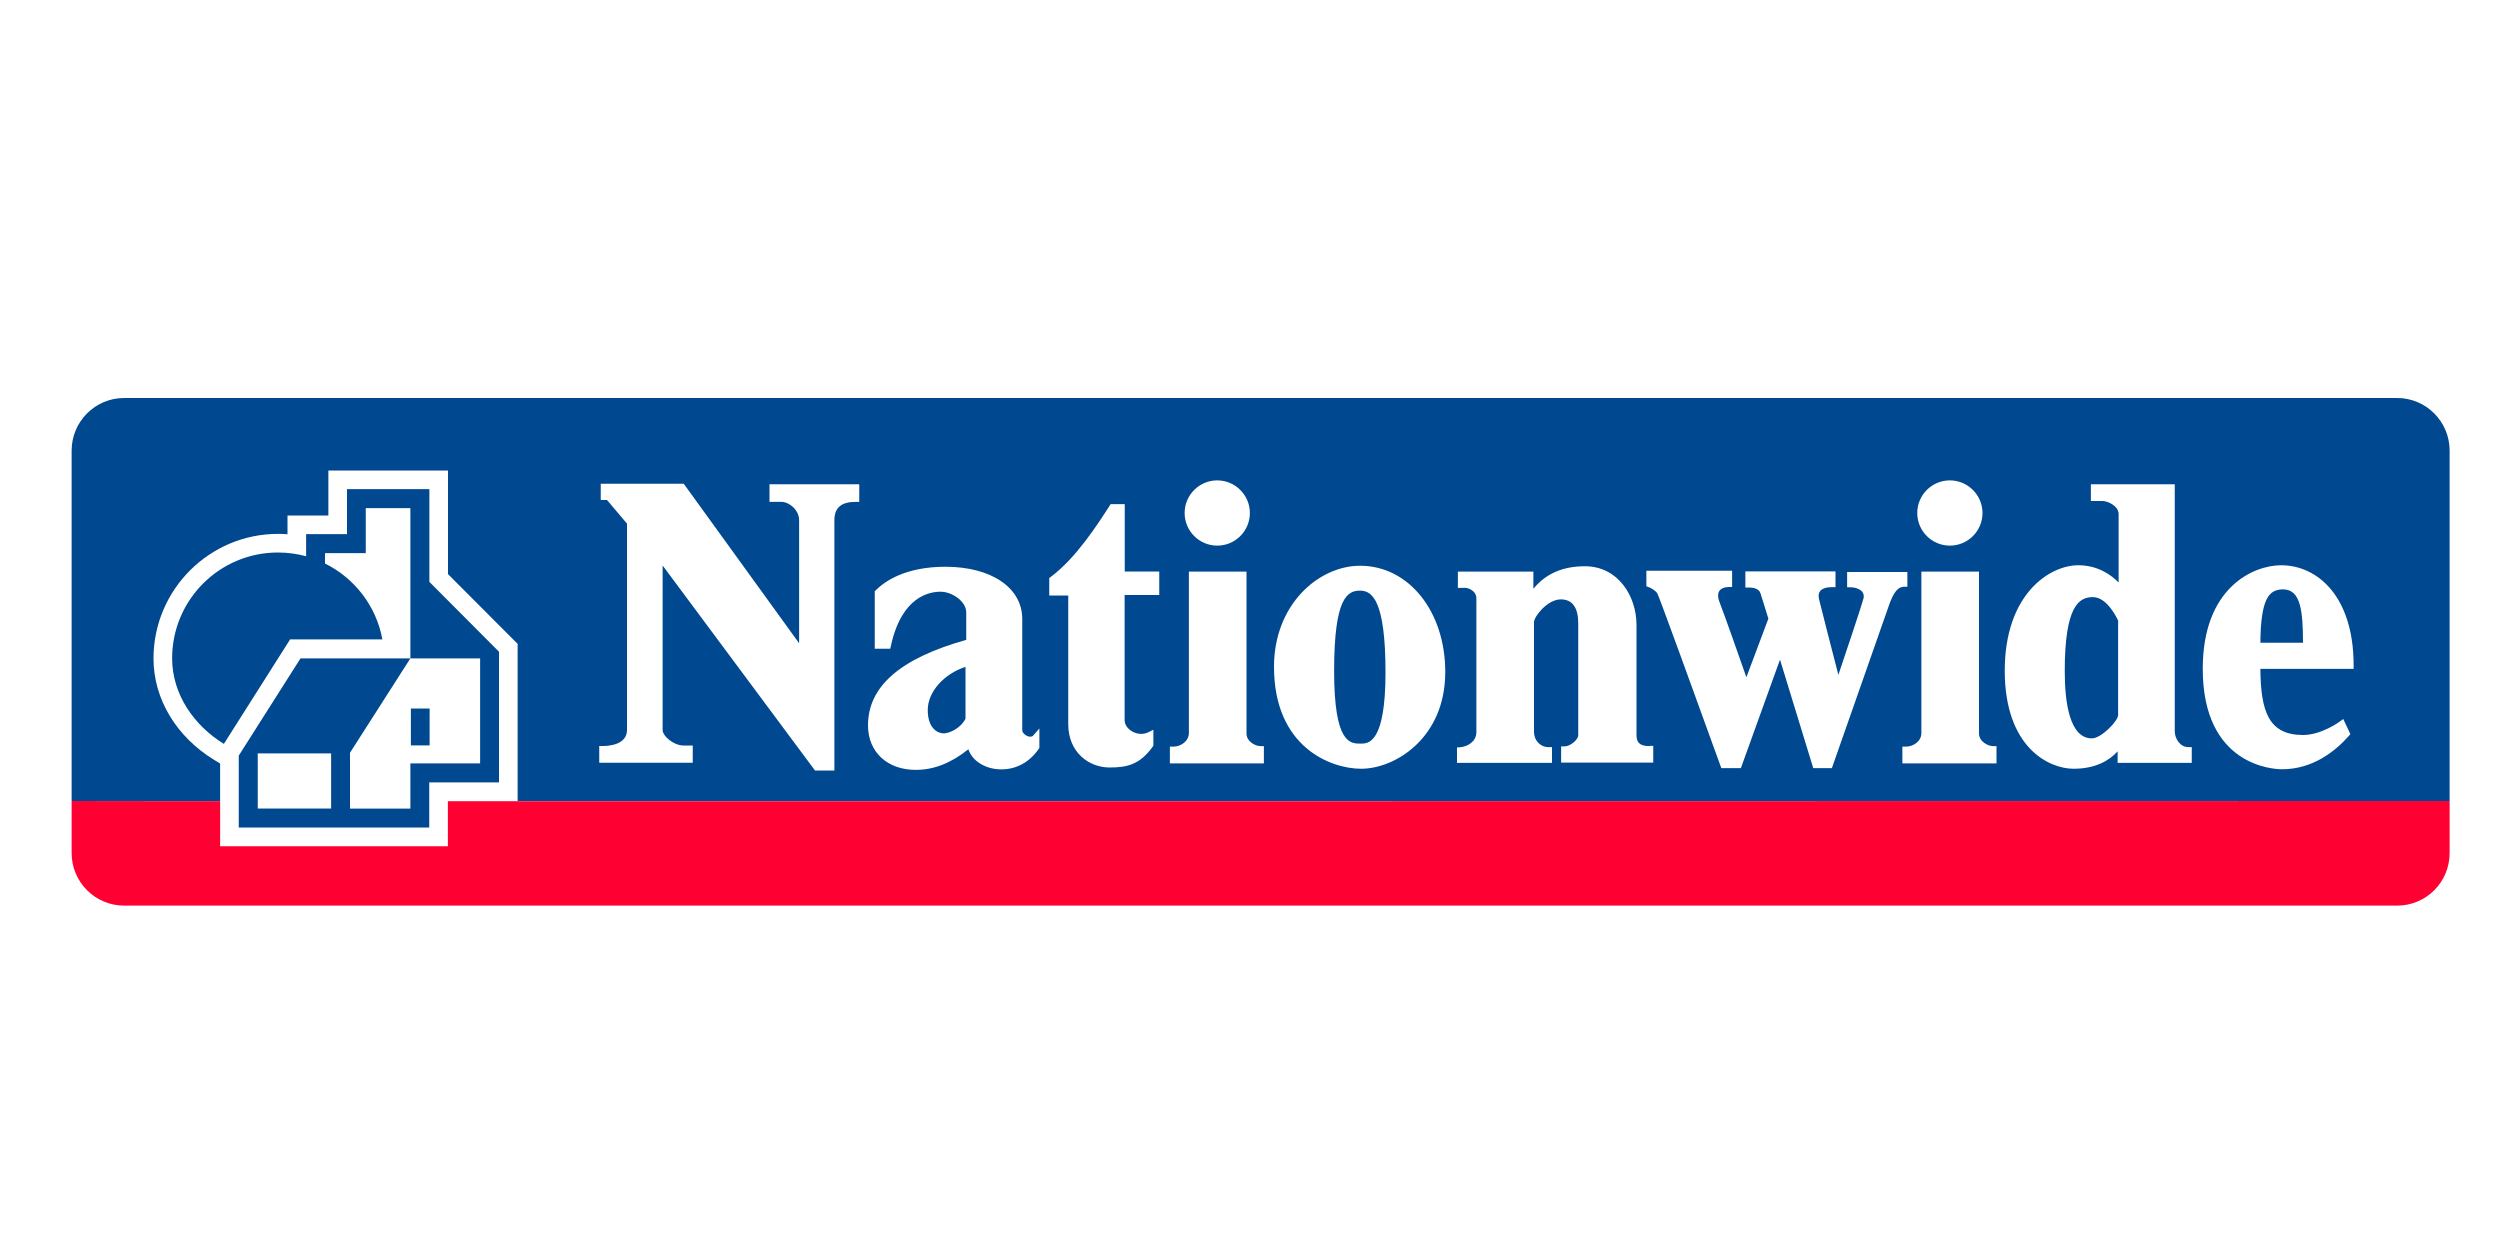 <?xml version="1.0" encoding="utf-8"?>
<!-- Generator: Adobe Illustrator 26.0.1, SVG Export Plug-In . SVG Version: 6.00 Build 0)  -->
<svg version="1.1" id="Слой_1" xmlns="http://www.w3.org/2000/svg" xmlns:xlink="http://www.w3.org/1999/xlink" x="0px" y="0px"
	 viewBox="0 0 2000 1000" style="enable-background:new 0 0 2000 1000;" xml:space="preserve">
<style type="text/css">
	.st0{fill:#FFFFFF;}
	.st1{fill:#FF0033;}
	.st2{fill:#004890;}
</style>
<rect class="st0" width="2000" height="1000"/>
<g>
	<path id="path2515" class="st1" d="M1959.7,682.4c0,23.3-18.8,42.1-42,42.1H99.3c-23.2,0-42-18.9-42-42.1v-41.6
		c0,0.4,1902.4,0,1902.4,0V682.4z"/>
	<path id="path2519" class="st2" d="M1917.7,318.4H99.3c-23.2,0-42,18.9-42,42.1v280.3h1902.4V360.5
		C1959.7,337.3,1940.9,318.4,1917.7,318.4"/>
	<path id="path2523" class="st0" d="M358.4,459.3v-82.9h-14.9h-80.8v36H230v15c-2.5-0.2-5-0.3-7.6-0.3c-54.9,0-99.6,44.7-99.6,99.7
		c0,32.2,18.1,62.5,48.5,81.1l4.8,2.9V677h182.2v-36.2h55.8V515.1C414.1,515.1,365.8,466.7,358.4,459.3"/>
	<path id="path2525" class="st2" d="M328.7,596.3h15v-29.5h-15V596.3z M264.9,646.8h-58.7v-44.1h58.7V646.8z M343.5,465.5v-74.2
		h-65.9v36h-32.7V445c-7.1-1.9-14.7-3-22.5-3c-46.9,0-84.7,38-84.7,84.7c0,28.8,17.6,53.8,41.4,68.4l53-83.6h73.8h0
		c-4.9-26.7-22.3-49-45.9-60.7v-8.3h32.6v-36h35.7v120.2h55.8v84h-55.8v36.2H280v-44.7l48.3-75.5h-87.9l-49.4,77.8V662h152.4v-36.1
		h55.8V521.4L343.5,465.5z"/>
	<path id="path2531" class="st0" d="M1882.9,532.2c0-55.3-29.1-80-58-80c-21.7,0-62.7,17.3-62.7,82.8c0,78.1,57,80.4,63.5,80.4
		c24.6,0,42.6-14.5,53.4-26.7l1.2-1.4l-5.7-12.1l-2.7,2c-0.1,0.1-14.7,10.8-29.5,10.8c-27.8,0-33.8-19.4-34.1-52.9h74.6V532.2z
		 M1808.3,514.2c0.3-35.5,6.9-42.7,18.2-42.7c14.2,0,15.8,17.6,15.9,42.7H1808.3z M1750.6,597.7c-6.4,0-10.8-6.7-10.8-12.8V387.4
		h-2.8h-64.3v13.4h9.4c3.7,0,12.8,3.7,12.8,10.5V466c-5.8-5.9-16.4-13.8-32.3-13.8c-22.8,0-58.8,22.9-58.8,84.3
		c0,62.1,35.9,78.5,55,78.5c17.7,0,28.6-6.6,35.3-13.9v9.2h59.3v-12.6H1750.6z M1694.5,496.5V572c0,4.8-13.5,18.7-21,18.7
		c-18,0-21.7-29.3-21.7-53.8c0-52.2,11.4-59.2,22.5-59.2C1685.5,477.6,1693.4,494.1,1694.5,496.5 M1594.5,596.9
		c-3.9,0-11.3-3.5-11.3-10.1V457.3h-2.8h-43.3v129.2c0,6.5-6.4,10.8-12.4,10.8h-2.8v13.4h75.3v-13.8H1594.5z M1477.7,457.6v12.2h2.8
		c3.1,0,7.4,1.2,9.4,3.8c0.7,1,1.1,2.1,1.1,3.4c0,0.8-0.1,1.6-0.4,2.4c-2,7.3-14.2,43.5-19.9,60.5c-4.6-17.7-14.4-55.8-15.6-61.1
		c-0.1-0.6-0.2-1.3-0.2-2.1c0-1.3,0.3-2.6,1.2-3.8c1.6-2.1,5-3.2,9.5-3.2h2.8v-12.6h-72.1v12.9h2.7c3,0,8.2,0.6,9.4,4.7
		c0,0,5.8,18.5,6.3,20.2c-0.6,1.5-13.6,36.3-17.6,46.9c-5.3-15.1-17.6-50.2-21.3-59.6c-0.7-1.7-1.3-3.8-1.3-5.8c0-1.4,0.3-2.6,1-3.7
		c1.3-1.9,4.1-3.1,7.4-3.1h2.8v-13h-2.8h-65.8V469l1.8,0.7c1.5,0.5,5.6,2.6,7.1,5.3c1.8,3.7,31.2,84.4,50.4,137.7l0.7,1.8h15.6
		c0,0,26.6-73.7,31.3-86.8c4.1,13.3,26.6,86.8,26.6,86.8h14.9l45.8-130.6c3.6-10.2,7.2-14.5,11.8-14.5h2.8v-11.8H1477.7z
		 M1319.7,596.9c-8.7,0-10.5-3.6-10.5-8.9v-88.1c0-22.7-14.5-46.9-41.3-46.9c-18.1,0-31.5,6.2-41.2,18v-13.7h-60.4v13h6.7
		c0.1,0,8.1,1.4,8.1,8.6v106.8c0,7.4-6.7,11.5-13,12.1l-2.5,0.2v12.3h76v-12.6h-2.8c-6.5,0-11.6-5.3-11.6-12.1v-87.8
		c0-4.7,10.9-18.3,21.4-18.3c9.3,0,14,6.5,14,19.4v89.3c0,3.6-6.5,8.9-10.9,8.9h-2.8v13h73.7v-13.4H1319.7z M1088.1,452.6
		c-33.1,0-68.9,30.9-68.9,80.8c0,64.5,45.6,81.6,69.7,81.6c27.2,0,67.3-24.6,67.3-77.3C1156.3,489.2,1127,452.6,1088.1,452.6
		 M1108.4,538c0,56.9-13.9,56.9-19.8,56.9c-8.5,0-21.3,0-21.3-58.1c0-59.3,10.8-64.3,20.9-64.3C1097.6,472.6,1108.4,480,1108.4,538
		 M1008.4,596.9c-3.9,0-11.2-3.5-11.2-10.1V457.3h-2.8h-43.3v129.1c0,6.5-6.4,10.9-12.4,10.9h-2.8v13.4h75.2v-13.8H1008.4z
		 M927.4,476v-18.8h-27.6v-53.9h-2.8h-8.5l-1.2,1.9c-9.3,14.4-26.5,41.3-46.8,56.4l-1.1,0.8v14h15.2v102.9
		c0,22.8,16.7,34.7,33.1,34.7c14.6,0,24.4-2.7,34.5-16.7l0.5-0.7v-12.8l-4,2c-4.1,2-9.2,1.7-13.4-0.9c-3.5-2.2-5.6-5.4-5.6-8.8V476
		H927.4z M826.5,588.5c-1,1.1-2.9,1-4.3,0.5c-2.1-0.8-4.4-2.8-4.4-4.9v-88.9c0-25-24.7-41.8-61.5-41.8c-32.2,0-48.7,11.8-55.7,18.8
		l-0.8,0.8V519h12.4l0.5-2.2c8.6-39.9,31.2-43.7,40.5-43.4c8,0.2,19.8,7.3,19.8,16.7v21.8c-52.8,14.8-78.6,37.2-78.6,68.4
		c0,21.3,15.4,35.6,38.2,35.6c14.7,0,28.5-5.6,42.1-16.5c2.9,9.1,13.4,16.1,26.4,16.1c12,0,22.6-5.8,29.9-16.4l0.5-0.7v-15.6
		L826.5,588.5z M755,586.7c-4.8,0-12.8-3.9-12.8-18.7c0-14.6,13.1-29,30.2-34.5V575C768.1,583.2,758.9,586.7,755,586.7 M615.6,387.4
		v14.1h9.8c5.6,0,13.9,6.2,13.9,14.8v98.3c-9-12.5-92.3-127.6-92.3-127.6h-1.4h-65V400h5c1.4,1.7,14.9,17.6,16,18.9v165.1
		c0,11.9-14.8,12.8-19.4,12.8h-2.8v13.4h74.8v-13.8h-7.5c-7.7,0-16.6-7.5-16.6-12.4V452.4c9.2,12.4,121.9,164,121.9,164h15.5V416.3
		c0-10.1,5.4-14.8,17.1-14.8h2.8v-14.1H615.6z M973.8,384.3c-14.4,0-26.1,11.7-26.1,26.1c0,14.4,11.7,26.1,26.1,26.1
		c14.4,0,26.1-11.7,26.1-26.1C999.9,396.1,988.2,384.3,973.8,384.3 M1559.9,384.3c-14.4,0-26.1,11.7-26.1,26.1
		c0,14.4,11.7,26.1,26.1,26.1c14.4,0,26.1-11.7,26.1-26.1C1586,396.1,1574.3,384.3,1559.9,384.3"/>
</g>
</svg>
